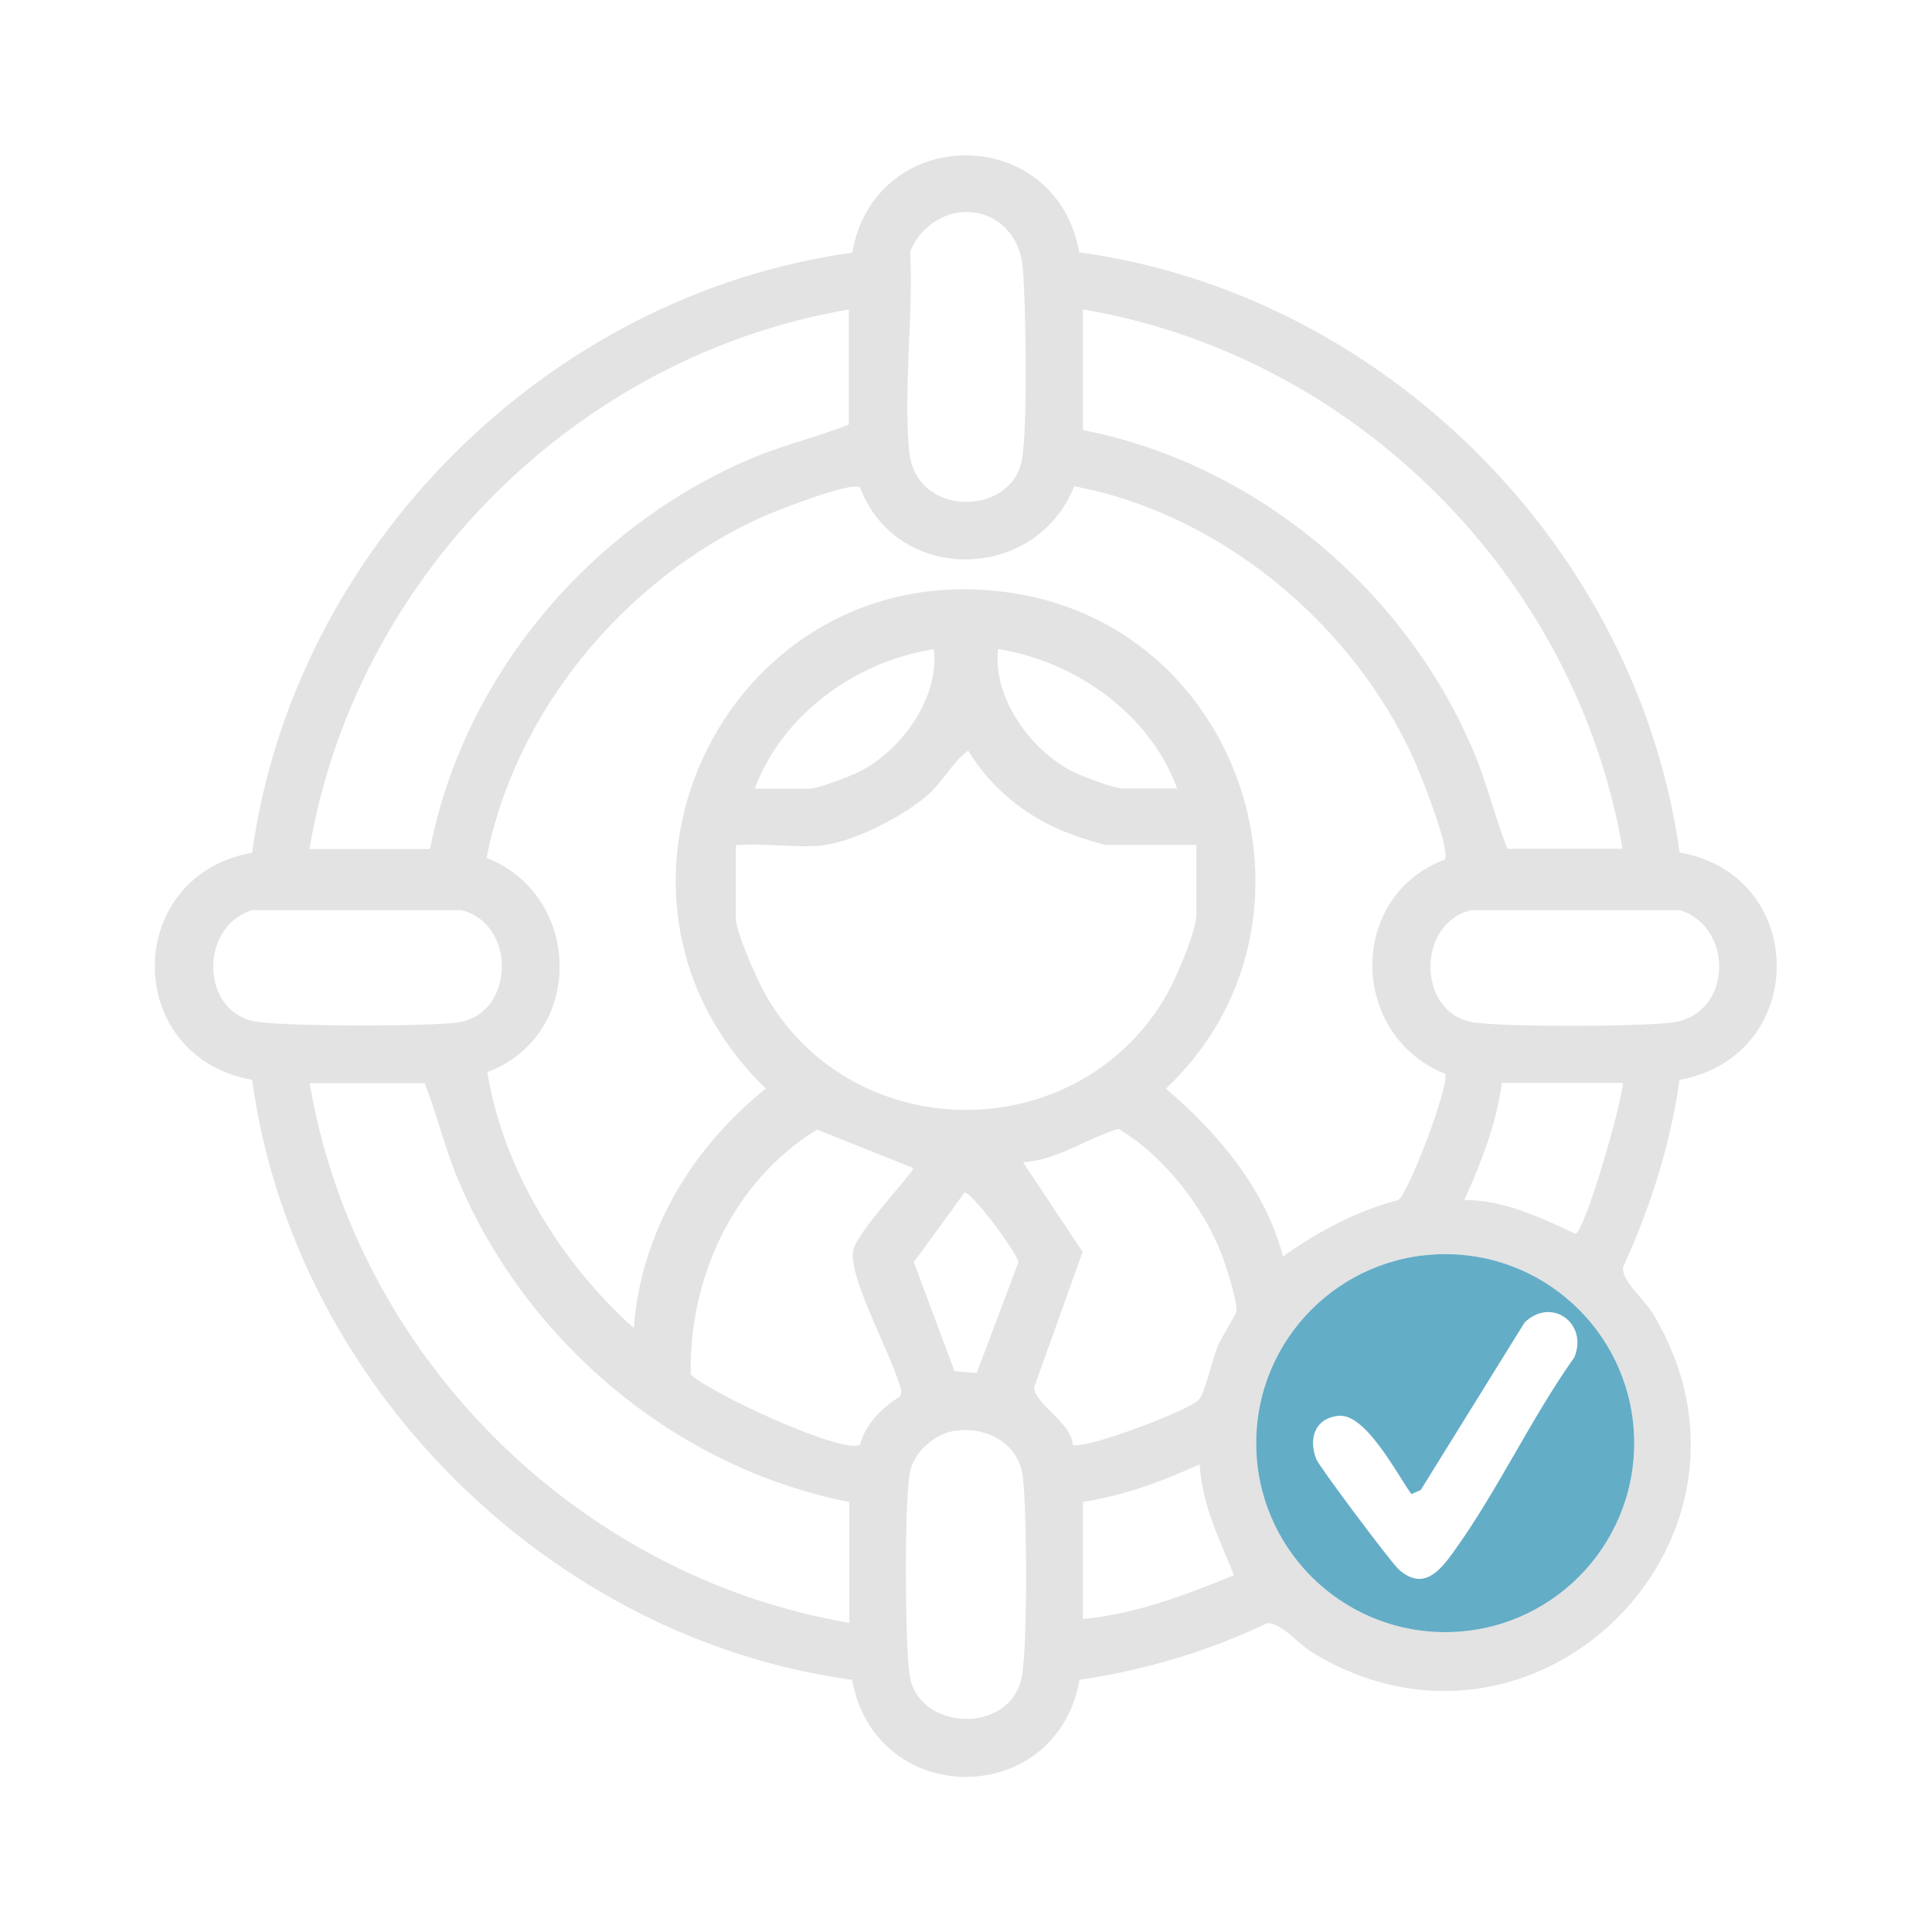 <?xml version="1.0" encoding="UTF-8"?>
<svg id="Ebene_1" data-name="Ebene 1" xmlns="http://www.w3.org/2000/svg" viewBox="0 0 74.93 74.93">
  <defs>
    <style>
      .cls-1 {
        fill: #e3e3e3;
      }

      .cls-2 {
        fill: #64adc7;
      }
    </style>
  </defs>
  <path class="cls-1" d="M41.87,9.79c11.81,1.61,21.64,11.46,23.27,23.27,5.03.89,5.02,7.91,0,8.82-.36,2.51-1.13,4.96-2.19,7.26-.08.51.83,1.27,1.12,1.75,5.32,8.72-4.5,18.5-13.19,13.19-.48-.29-1.24-1.2-1.75-1.12-2.28,1.09-4.75,1.82-7.26,2.19-.9,5.02-7.92,5.02-8.82,0-11.76-1.59-21.68-11.49-23.27-23.27-5.04-.9-5.03-7.91,0-8.81,1.62-11.81,11.46-21.64,23.27-23.27.9-5.04,7.92-5.03,8.81,0ZM37.29,8.23c-.86.07-1.7.72-1.99,1.54.13,2.47-.27,5.31-.04,7.73.25,2.59,3.93,2.51,4.36.4.25-1.21.17-6.2.04-7.58-.12-1.25-1.08-2.19-2.38-2.09ZM32.93,12c-10.56,1.8-19.14,10.36-20.93,20.93h4.68c1.3-6.7,6.2-12.49,12.44-15.14,1.24-.53,2.55-.83,3.8-1.32v-4.46ZM62.93,32.93c-1.8-10.56-10.37-19.14-20.93-20.93v4.68c6.7,1.31,12.49,6.19,15.14,12.44.53,1.24.83,2.55,1.32,3.8h4.46ZM33.35,18.9c-.37-.23-3.28.92-3.84,1.17-5.27,2.4-9.51,7.48-10.64,13.2,3.73,1.47,3.82,6.89.03,8.31.61,3.77,2.86,7.4,5.68,9.93.28-3.73,2.25-6.98,5.12-9.29-7.93-7.7-1.36-21,9.69-19.2,9.05,1.48,12.48,12.94,5.83,19.2,2.02,1.73,3.85,3.88,4.54,6.51,1.37-.97,2.84-1.76,4.47-2.19.43-.32,1.95-4.36,1.83-4.89-3.73-1.48-3.82-6.89-.03-8.31.24-.37-.92-3.27-1.17-3.84-2.36-5.26-7.49-9.57-13.2-10.64-1.48,3.73-6.89,3.82-8.31.03ZM29.27,30.59h2.12c.33,0,1.6-.49,1.96-.67,1.63-.84,3.09-2.87,2.87-4.74-3.02.46-5.89,2.53-6.95,5.42ZM45.66,30.59c-1.07-2.91-3.93-4.93-6.95-5.42-.22,1.87,1.24,3.91,2.87,4.74.36.19,1.62.67,1.96.67h2.12ZM31.98,32.78c-1.06.13-2.35-.1-3.44,0v2.85c0,.53.88,2.5,1.2,3.04,3.46,5.88,12.12,5.82,15.51-.09.35-.62,1.15-2.46,1.15-3.1v-2.71h-3.44c-.27,0-1.45-.42-1.78-.56-1.49-.62-2.8-1.72-3.63-3.1-.62.46-.94,1.15-1.53,1.69-.9.81-2.84,1.82-4.03,1.97ZM9.77,35.3c-2,.63-2.01,3.82.03,4.3.95.22,6.92.22,7.98.05,2.17-.33,2.28-3.8.12-4.35h-8.13ZM57.04,35.31c-2.08.49-2.08,3.9,0,4.32,1.06.22,6.7.19,7.86.02,2.25-.32,2.39-3.64.27-4.35h-8.13ZM32.93,58.25c-6.7-1.31-12.49-6.19-15.14-12.44-.53-1.24-.83-2.55-1.32-3.8h-4.46c1.79,10.56,10.37,19.13,20.93,20.93v-4.68ZM62.93,42h-4.68c-.22,1.59-.8,3.09-1.46,4.54,1.55,0,2.95.68,4.31,1.31.37-.08,1.82-5.11,1.84-5.85ZM33.35,56.03c.23-.83.86-1.43,1.57-1.88l.04-.19c-.29-1.27-2.02-4.28-1.88-5.43.09-.68,2.33-3.03,2.34-3.23l-3.73-1.49c-3.24,1.98-4.98,5.75-4.9,9.5.76.73,5.93,3.12,6.57,2.72ZM41.59,56.03c.38.24,4.49-1.31,4.89-1.73.25-.26.54-1.58.73-2.05.13-.34.71-1.22.74-1.39.05-.38-.39-1.73-.55-2.16-.72-1.9-2.27-3.88-4.02-4.92-1.26.38-2.34,1.2-3.7,1.3l2.31,3.47-1.88,5.25c-.04.6,1.48,1.4,1.49,2.23ZM37.88,53.25l1.62-4.3c-.11-.45-1.84-2.75-2.09-2.7l-1.97,2.7,1.58,4.23.87.07ZM63.38,55.97c0-4.05-3.28-7.33-7.33-7.33s-7.33,3.28-7.33,7.33,3.28,7.33,7.33,7.33,7.33-3.28,7.33-7.33ZM36.99,55.5c-.78.13-1.59.86-1.71,1.66-.21,1.36-.18,6.33-.01,7.75.27,2.24,3.94,2.4,4.36.11.23-1.25.2-6.39.04-7.73s-1.43-1.99-2.68-1.79ZM42,58.25v4.54c2.04-.19,3.99-.93,5.86-1.7-.57-1.4-1.25-2.75-1.33-4.3-1.44.66-2.95,1.22-4.54,1.46Z"/>
  <path class="cls-2" d="M63.38,55.97c0,4.05-3.28,7.33-7.33,7.33s-7.33-3.28-7.33-7.33,3.28-7.33,7.33-7.33,7.33,3.28,7.33,7.33ZM54.74,57.95c-.57-.8-1.78-3.14-2.82-3.04-.93.09-1.18.89-.87,1.68.11.29,2.9,4.01,3.19,4.27.93.84,1.57.11,2.11-.64,1.7-2.34,3.02-5.2,4.71-7.58.54-1.31-.88-2.36-1.93-1.35l-4.03,6.5-.35.15Z"/>
</svg>